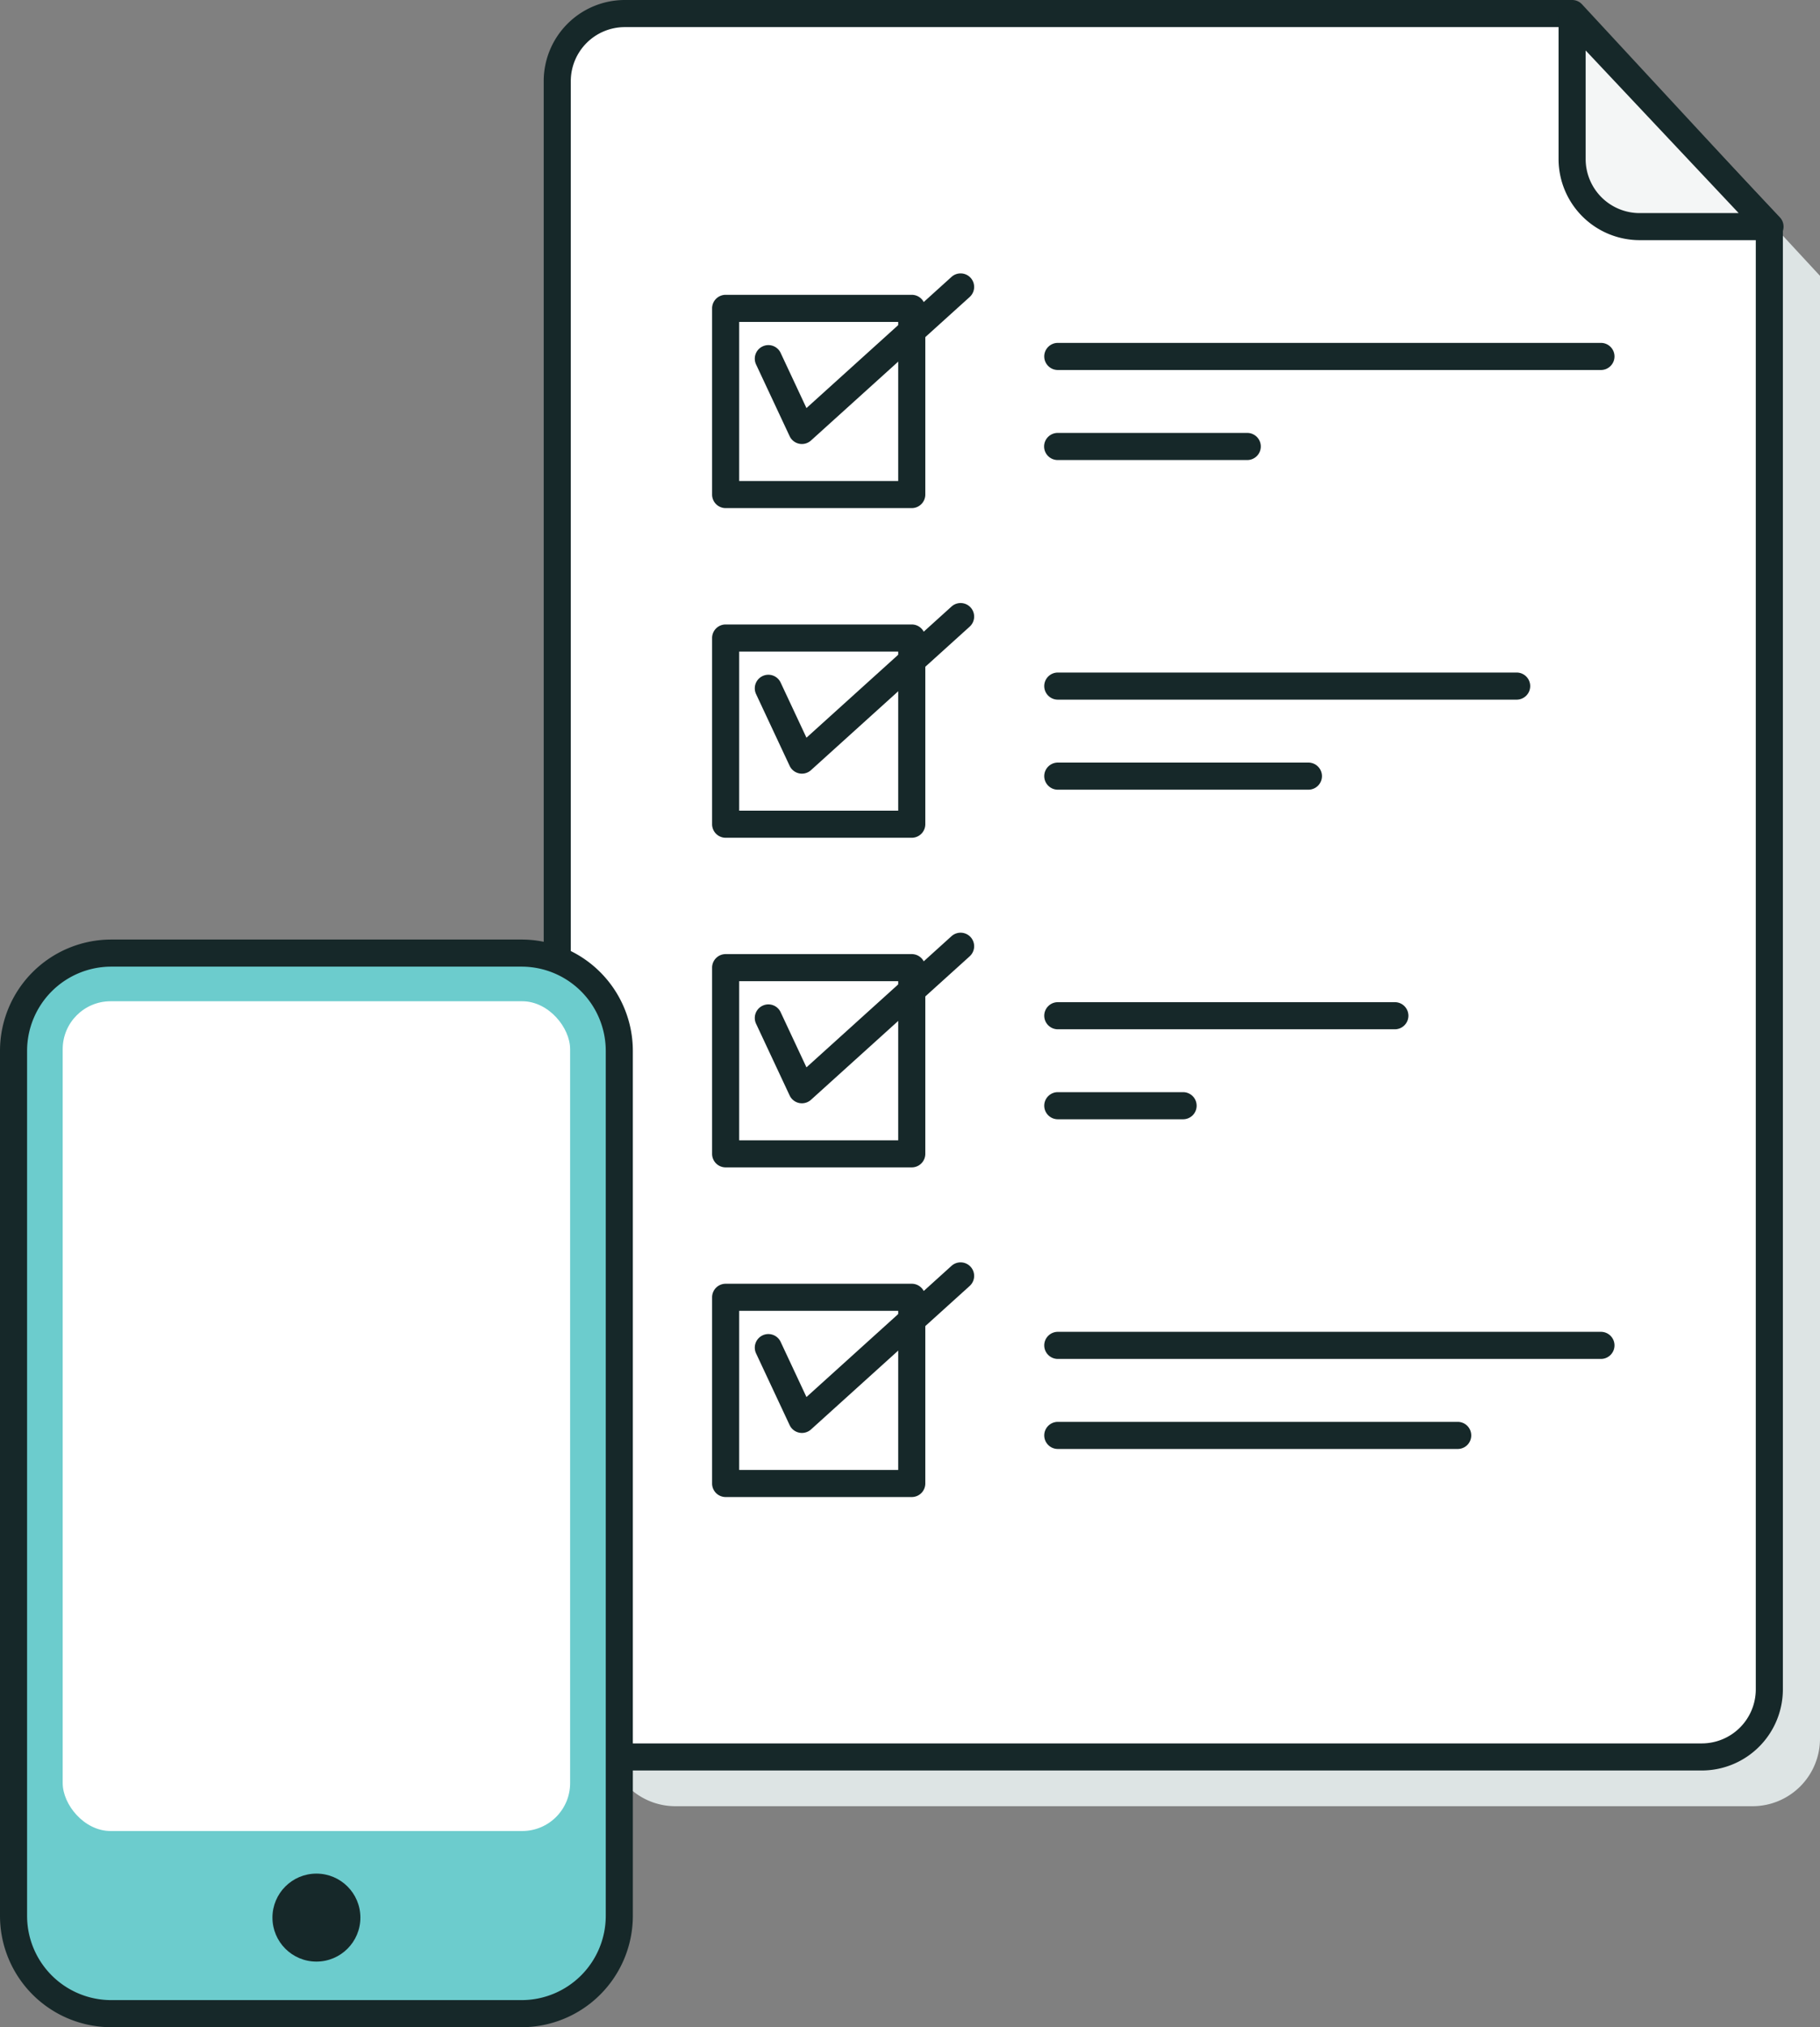 <svg xmlns="http://www.w3.org/2000/svg" width="100.79" height="112.211" viewBox="0 0 100.79 112.211">
  <rect x="0" y="0" width="100.79" height="112.211" fill="#808080" stroke="none"/>
  <g id="グループ_1565" data-name="グループ 1565" transform="translate(-4226.428 1389.354)">
    <path id="パス_1061" data-name="パス 1061" d="M4327.218-1374.085v80.97a3.739,3.739,0,0,1-3.739,3.739h-59.647a3.739,3.739,0,0,1-3.739-3.739v-89.023a3.739,3.739,0,0,1,3.739-3.739H4316.3Z" fill="#dde4e4"/>
    <g id="グループ_1553" data-name="グループ 1553">
      <g id="グループ_1551" data-name="グループ 1551">
        <path id="パス_1062" data-name="パス 1062" d="M4324.413-1376.811v80.969a3.739,3.739,0,0,1-3.739,3.739h-59.647a3.739,3.739,0,0,1-3.739-3.739v-89.023a3.739,3.739,0,0,1,3.739-3.739h52.464Z" fill="#fff"/>
        <path id="パス_1063" data-name="パス 1063" d="M4320.674-1291.353h-59.647a4.494,4.494,0,0,1-4.489-4.489v-89.023a4.494,4.494,0,0,1,4.489-4.489h52.464a.747.747,0,0,1,.55.241l10.921,11.792a.75.75,0,0,1,.2.51v80.969A4.494,4.494,0,0,1,4320.674-1291.353Zm-59.647-96.5a2.992,2.992,0,0,0-2.989,2.989v89.023a2.992,2.992,0,0,0,2.989,2.989h59.647a2.993,2.993,0,0,0,2.988-2.989v-80.675l-10.5-11.337Z" fill="#162829"/>
      </g>
      <g id="グループ_1552" data-name="グループ 1552">
        <path id="パス_1064" data-name="パス 1064" d="M4324.45-1376.811h-7.22a3.739,3.739,0,0,1-3.739-3.739v-7.9Z" fill="#f4f6f6"/>
        <path id="パス_1065" data-name="パス 1065" d="M4324.45-1376.061h-7.221a4.494,4.494,0,0,1-4.489-4.489v-7.9a.75.75,0,0,1,.474-.7.749.749,0,0,1,.822.183l10.96,11.644a.75.75,0,0,1,.143.811A.751.751,0,0,1,4324.45-1376.061Zm-10.21-10.5v6.013a2.992,2.992,0,0,0,2.989,2.989h5.485Z" fill="#162829"/>
      </g>
    </g>
    <g id="グループ_1562" data-name="グループ 1562">
      <g id="グループ_1554" data-name="グループ 1554">
        <rect id="長方形_1271" data-name="長方形 1271" width="10.306" height="10.306" transform="translate(4266.614 -1372.285)" fill="#fff"/>
        <path id="パス_1066" data-name="パス 1066" d="M4276.92-1361.229h-10.307a.751.751,0,0,1-.75-.75v-10.306a.751.751,0,0,1,.75-.75h10.307a.75.75,0,0,1,.75.75v10.306A.75.75,0,0,1,4276.92-1361.229Zm-9.557-1.5h8.807v-8.806h-8.807Z" fill="#162829"/>
      </g>
      <path id="パス_1067" data-name="パス 1067" d="M4270.838-1364.777a.752.752,0,0,1-.149-.015.752.752,0,0,1-.531-.417l-1.859-3.97a.751.751,0,0,1,.361-1,.749.749,0,0,1,1,.361l1.429,3.052,8.033-7.261a.752.752,0,0,1,1.06.053.75.75,0,0,1-.054,1.059l-8.785,7.941A.75.75,0,0,1,4270.838-1364.777Z" fill="#162829"/>
      <g id="グループ_1555" data-name="グループ 1555">
        <rect id="長方形_1272" data-name="長方形 1272" width="10.306" height="10.306" transform="translate(4266.614 -1354.038)" fill="#fff"/>
        <path id="パス_1068" data-name="パス 1068" d="M4276.92-1342.982h-10.307a.751.751,0,0,1-.75-.75v-10.306a.751.751,0,0,1,.75-.75h10.307a.75.75,0,0,1,.75.75v10.306A.75.75,0,0,1,4276.92-1342.982Zm-9.557-1.5h8.807v-8.806h-8.807Z" fill="#162829"/>
      </g>
      <path id="パス_1069" data-name="パス 1069" d="M4270.838-1346.53a.752.752,0,0,1-.149-.015.754.754,0,0,1-.531-.417l-1.859-3.971a.751.751,0,0,1,.361-1,.75.75,0,0,1,1,.362l1.429,3.051,8.033-7.26a.751.751,0,0,1,1.06.053.75.75,0,0,1-.054,1.059l-8.785,7.941A.749.749,0,0,1,4270.838-1346.53Z" fill="#162829"/>
      <g id="グループ_1556" data-name="グループ 1556">
        <rect id="長方形_1273" data-name="長方形 1273" width="10.306" height="10.306" transform="translate(4266.614 -1335.792)" fill="#fff"/>
        <path id="パス_1070" data-name="パス 1070" d="M4276.92-1324.736h-10.307a.751.751,0,0,1-.75-.75v-10.306a.751.751,0,0,1,.75-.75h10.307a.75.75,0,0,1,.75.75v10.306A.75.75,0,0,1,4276.92-1324.736Zm-9.557-1.5h8.807v-8.806h-8.807Z" fill="#162829"/>
      </g>
      <path id="パス_1071" data-name="パス 1071" d="M4270.838-1328.284a.831.831,0,0,1-.149-.014.755.755,0,0,1-.531-.418l-1.859-3.97a.751.751,0,0,1,.361-1,.749.749,0,0,1,1,.361l1.429,3.052,8.033-7.261a.752.752,0,0,1,1.06.054.751.751,0,0,1-.054,1.06l-8.785,7.94A.752.752,0,0,1,4270.838-1328.284Z" fill="#162829"/>
      <g id="グループ_1557" data-name="グループ 1557">
        <rect id="長方形_1274" data-name="長方形 1274" width="10.306" height="10.306" transform="translate(4266.614 -1317.545)" fill="#fff"/>
        <path id="パス_1072" data-name="パス 1072" d="M4276.92-1306.489h-10.307a.751.751,0,0,1-.75-.75v-10.306a.751.751,0,0,1,.75-.75h10.307a.75.75,0,0,1,.75.75v10.306A.75.75,0,0,1,4276.92-1306.489Zm-9.557-1.5h8.807v-8.806h-8.807Z" fill="#162829"/>
      </g>
      <path id="パス_1073" data-name="パス 1073" d="M4270.838-1310.037a.752.752,0,0,1-.149-.015.754.754,0,0,1-.531-.417l-1.859-3.97a.752.752,0,0,1,.361-1,.751.751,0,0,1,1,.362l1.429,3.052,8.033-7.261a.752.752,0,0,1,1.06.054.75.75,0,0,1-.054,1.059l-8.785,7.941A.752.752,0,0,1,4270.838-1310.037Z" fill="#162829"/>
      <g id="グループ_1558" data-name="グループ 1558">
        <path id="パス_1074" data-name="パス 1074" d="M4315.087-1368.874h-30.079a.751.751,0,0,1-.75-.75.751.751,0,0,1,.75-.75h30.079a.75.75,0,0,1,.75.75A.75.75,0,0,1,4315.087-1368.874Z" fill="#162829"/>
        <path id="パス_1075" data-name="パス 1075" d="M4295.5-1363.89h-10.5a.751.751,0,0,1-.75-.75.751.751,0,0,1,.75-.75h10.5a.75.75,0,0,1,.75.75A.75.75,0,0,1,4295.5-1363.89Z" fill="#162829"/>
      </g>
      <g id="グループ_1559" data-name="グループ 1559">
        <path id="パス_1076" data-name="パス 1076" d="M4310.419-1350.627h-25.411a.751.751,0,0,1-.75-.75.75.75,0,0,1,.75-.75h25.411a.75.75,0,0,1,.75.75A.75.75,0,0,1,4310.419-1350.627Z" fill="#162829"/>
        <path id="パス_1077" data-name="パス 1077" d="M4298.887-1345.643h-13.879a.751.751,0,0,1-.75-.75.751.751,0,0,1,.75-.75h13.879a.751.751,0,0,1,.75.75A.751.751,0,0,1,4298.887-1345.643Z" fill="#162829"/>
      </g>
      <g id="グループ_1560" data-name="グループ 1560">
        <path id="パス_1078" data-name="パス 1078" d="M4303.674-1332.381h-18.666a.751.751,0,0,1-.75-.75.751.751,0,0,1,.75-.75h18.666a.75.75,0,0,1,.75.75A.75.75,0,0,1,4303.674-1332.381Z" fill="#162829"/>
        <path id="パス_1079" data-name="パス 1079" d="M4291.947-1327.4h-6.939a.751.751,0,0,1-.75-.75.75.75,0,0,1,.75-.75h6.939a.75.75,0,0,1,.75.75A.75.75,0,0,1,4291.947-1327.4Z" fill="#162829"/>
      </g>
      <g id="グループ_1561" data-name="グループ 1561">
        <path id="パス_1080" data-name="パス 1080" d="M4315.087-1314.134h-30.079a.751.751,0,0,1-.75-.75.751.751,0,0,1,.75-.75h30.079a.75.75,0,0,1,.75.75A.75.75,0,0,1,4315.087-1314.134Z" fill="#162829"/>
        <path id="パス_1081" data-name="パス 1081" d="M4307.155-1309.15h-22.147a.751.751,0,0,1-.75-.75.751.751,0,0,1,.75-.75h22.147a.75.75,0,0,1,.75.75A.75.75,0,0,1,4307.155-1309.15Z" fill="#162829"/>
      </g>
    </g>
    <g id="グループ_1564" data-name="グループ 1564">
      <g id="グループ_1563" data-name="グループ 1563">
        <rect id="長方形_1275" data-name="長方形 1275" width="33.546" height="58.706" rx="5.408" transform="translate(4227.178 -1336.598)" fill="#6ccccd"/>
        <path id="パス_1082" data-name="パス 1082" d="M4255.315-1277.143h-22.729a6.164,6.164,0,0,1-6.158-6.158v-47.889a6.164,6.164,0,0,1,6.158-6.158h22.729a6.165,6.165,0,0,1,6.159,6.158v47.889A6.165,6.165,0,0,1,4255.315-1277.143Zm-22.729-58.705a4.663,4.663,0,0,0-4.658,4.658v47.889a4.663,4.663,0,0,0,4.658,4.658h22.729a4.664,4.664,0,0,0,4.659-4.658v-47.889a4.664,4.664,0,0,0-4.659-4.658Z" fill="#162829"/>
      </g>
      <rect id="長方形_1276" data-name="長方形 1276" width="28.101" height="45.929" rx="2.652" transform="translate(4229.9 -1333.932)" fill="#fff"/>
      <circle id="楕円形_319" data-name="楕円形 319" cx="2.435" cy="2.435" r="2.435" transform="translate(4241.516 -1285.645)" fill="#162829"/>
    </g>
  </g>
</svg>
